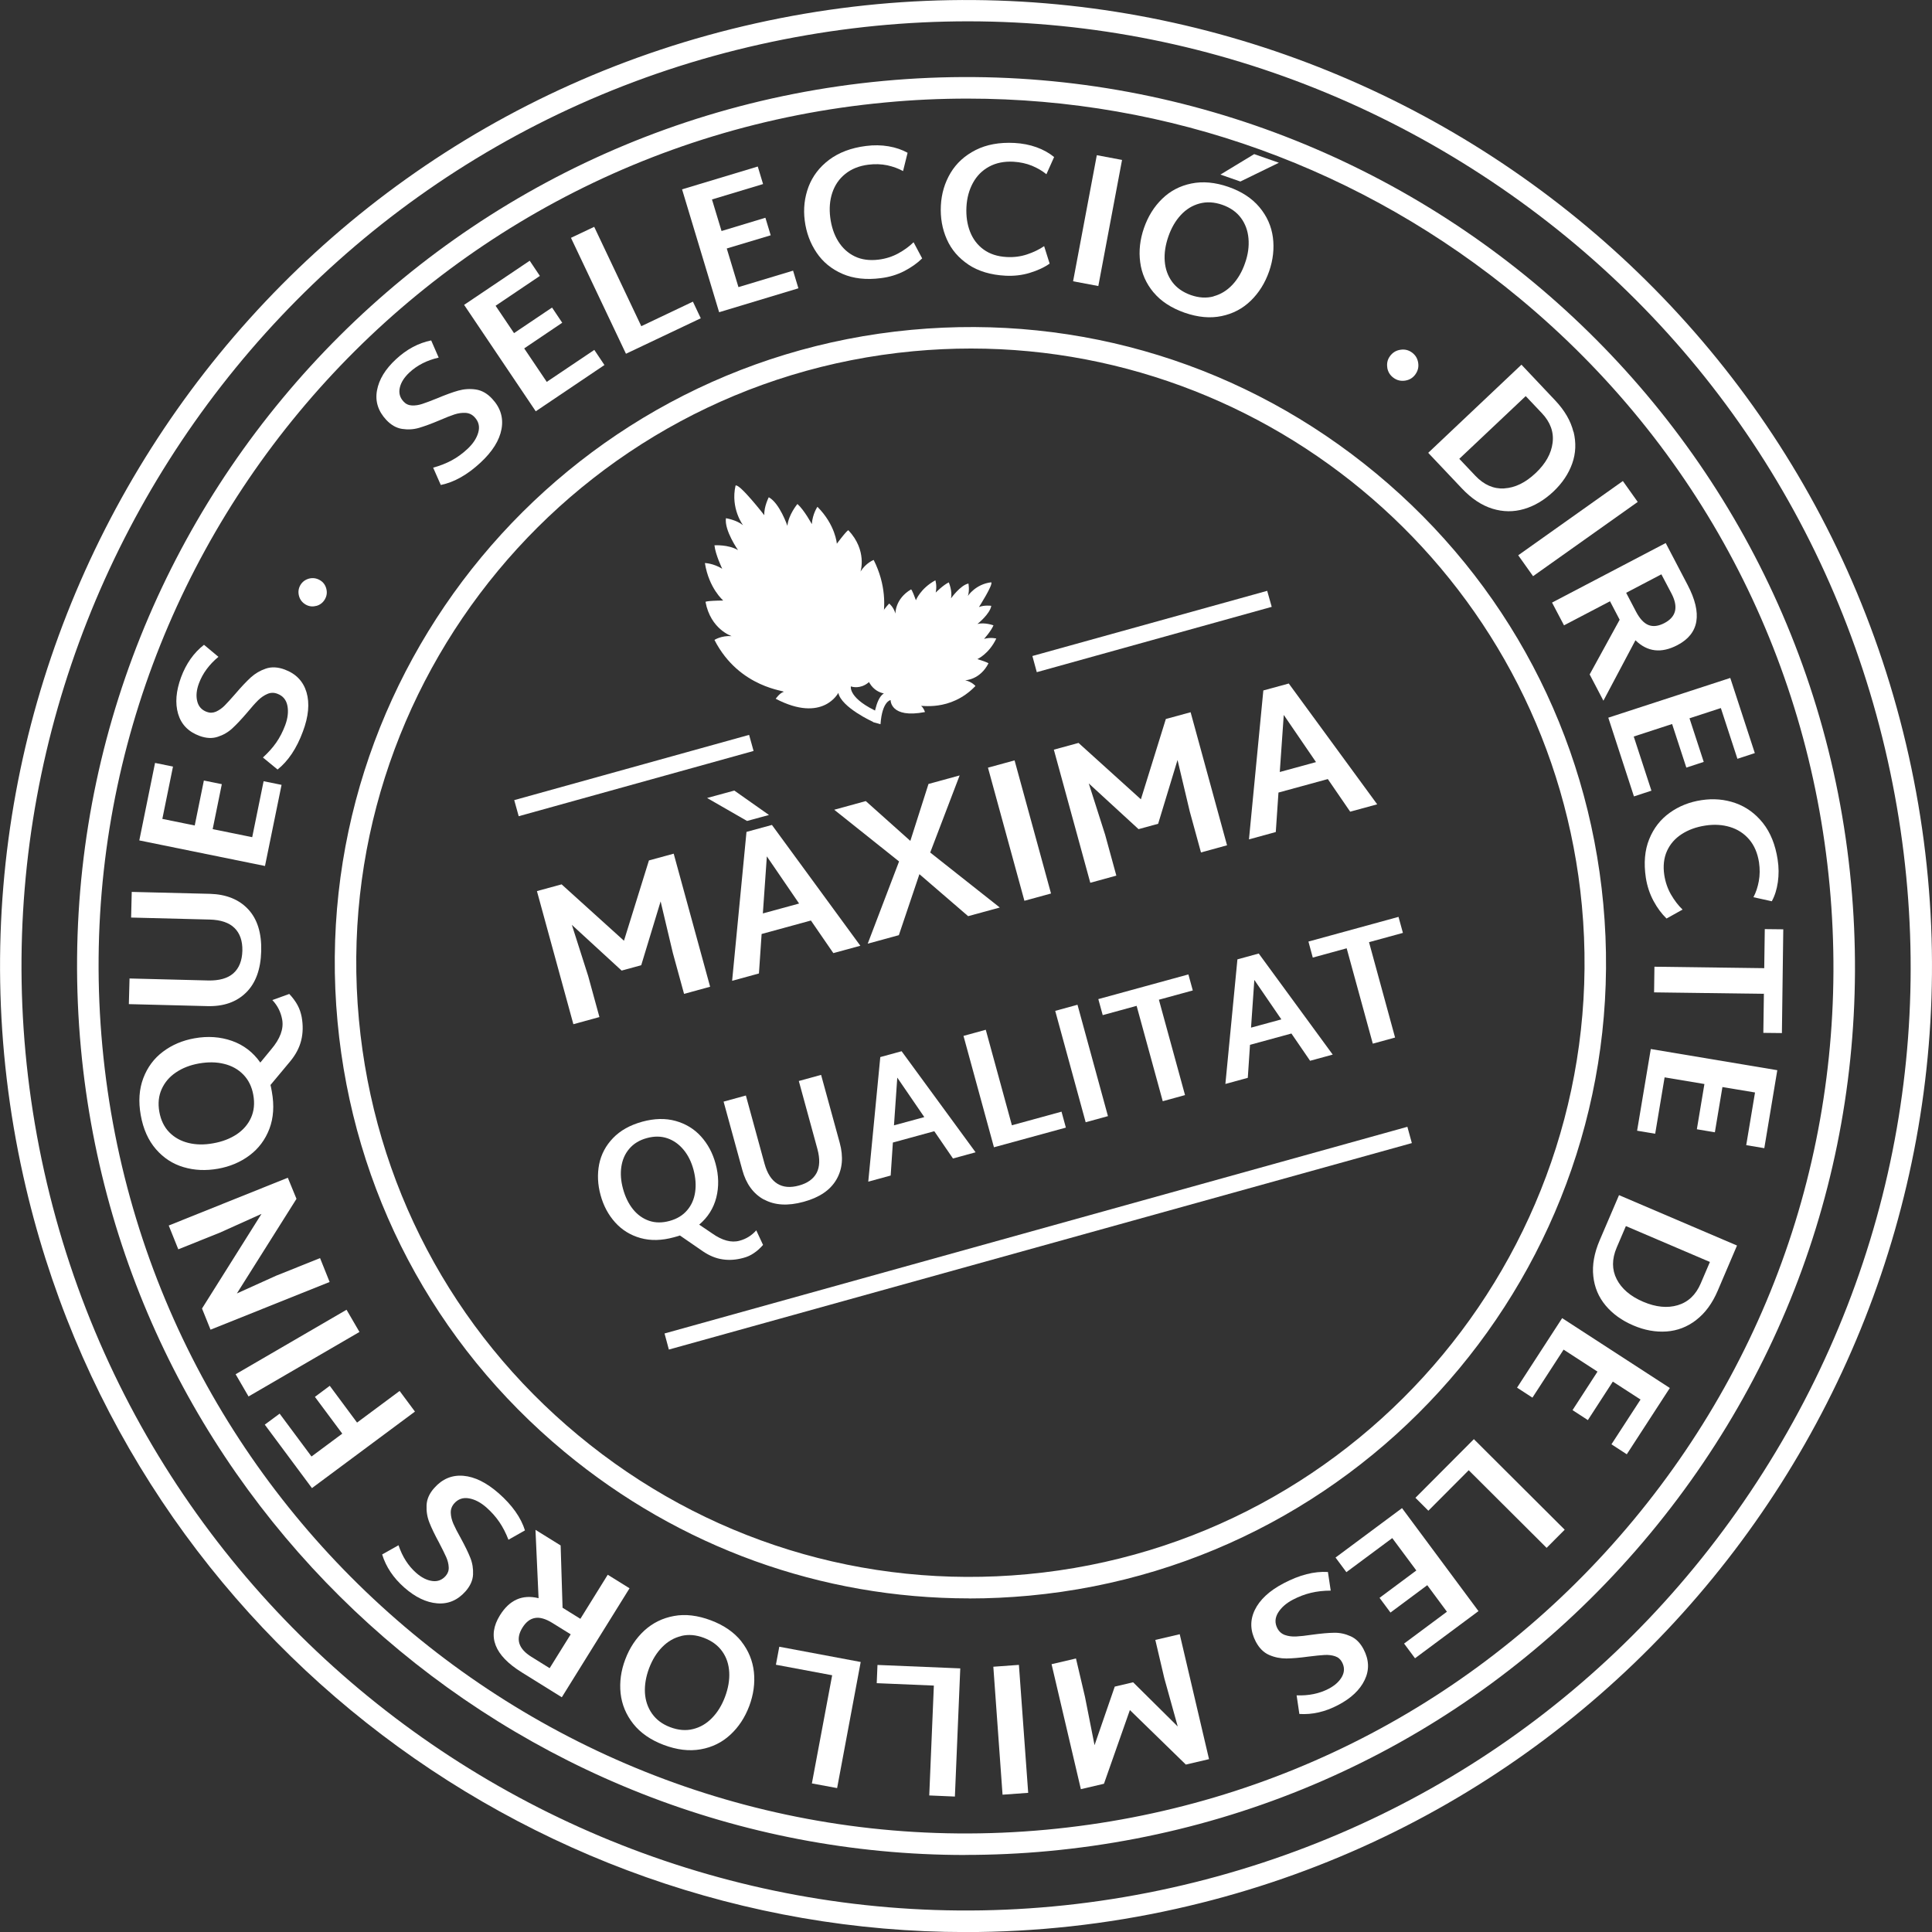 <svg xmlns="http://www.w3.org/2000/svg" id="Capa_1" data-name="Capa 1" viewBox="0 0 280.99 281"><rect x="0" y="0" width="280.99" height="281" fill="#333333" stroke="none"/><defs><style>      .cls-1 {        fill: #fff;      }    </style></defs><path class="cls-1" d="M140.48,281c-64.34,0-122.53-44.58-137.09-109.93h0C-13.47,95.46,34.33,20.24,109.93,3.39c75.6-16.87,150.83,30.94,167.68,106.55,16.85,75.61-30.95,150.83-106.55,167.68-10.25,2.29-20.49,3.38-30.58,3.38ZM6.43,170.38c16.48,73.92,90.03,120.65,163.94,104.18,35.81-7.98,66.37-29.43,86.04-60.4,19.68-30.97,26.12-67.74,18.14-103.55-7.98-35.81-29.43-66.37-60.4-86.04C183.19,4.9,146.42-1.54,110.61,6.44,36.69,22.92-10.04,96.46,6.43,170.38Z"></path><path class="cls-1" d="M140.4,269.79c-65.93,0-122.39-50.37-128.63-117.29C5.16,81.52,57.52,18.39,128.5,11.77c71-6.61,134.11,45.75,140.72,116.73,3.2,34.38-7.17,67.96-29.22,94.54-22.05,26.58-53.13,42.98-87.51,46.18l-.15-1.56.15,1.56c-4.06.38-8.09.56-12.09.56ZM140.72,14.34c-3.96,0-7.94.18-11.93.56C59.53,21.34,8.43,82.94,14.89,152.2c6.45,69.26,68.08,120.36,137.31,113.91h0c33.55-3.12,63.88-19.13,85.39-45.06,21.51-25.93,31.64-58.7,28.51-92.25-3.12-33.55-19.13-63.88-45.06-85.39-22.85-18.96-51-29.07-80.32-29.07Z"></path><path class="cls-1" d="M140.97,232.47c-21.49,0-42.11-7.41-58.86-21.3-19.01-15.77-30.73-37.99-33.02-62.58-4.73-50.75,32.72-95.89,83.47-100.62,24.58-2.28,48.59,5.13,67.6,20.9,19.01,15.77,30.73,37.99,33.02,62.58,4.73,50.76-32.72,95.89-83.47,100.62h0c-2.92.27-5.84.41-8.74.41ZM141.2,50.69c-2.76,0-5.55.13-8.35.39-49.04,4.57-85.21,48.18-80.65,97.22,2.21,23.75,13.54,45.23,31.91,60.46,18.36,15.24,41.56,22.41,65.31,20.19h0c49.04-4.57,85.21-48.18,80.65-97.22-4.31-46.23-43.32-81.04-88.86-81.04Z"></path><g><polygon class="cls-1" points="109.6 109.22 75.44 118.71 74.79 116.37 108.95 106.88 109.6 109.22"></polygon><polygon class="cls-1" points="205.34 166.25 97.28 196.28 96.65 193.94 204.69 163.88 205.34 166.25"></polygon><polygon class="cls-1" points="184.96 88.26 150.79 97.76 150.15 95.41 184.3 85.93 184.96 88.26"></polygon><g><path class="cls-1" d="M97.98,124.15l5.3,19.36-3.79,1.04-1.63-5.95-1.78-7.5-2.82,9.28-2.85.78-7.24-6.65,2.38,7.46,1.63,5.95-3.79,1.04-5.3-19.36,3.59-.98,9.07,8.2,3.63-11.68,3.59-.98Z"></path><path class="cls-1" d="M102.84,116.06l3.96-1.08,5.04,3.55-3.19.87-5.81-3.34ZM117.94,133.88l-7.17,1.96-.39,5.74-3.9,1.07,2.09-21.66,3.7-1.01,12.86,17.57-3.93,1.07-3.26-4.74ZM116.22,131.41l-4.69-6.86-.58,8.3,5.27-1.44Z"></path><path class="cls-1" d="M140.81,133.25l-7.09-6.11-2.99,8.87-4.53,1.24,4.56-11.96-9.43-7.52,4.59-1.26,6.48,5.79,2.64-8.28,4.53-1.24-4.28,11.21,10.12,8-4.58,1.25Z"></path><path class="cls-1" d="M143.69,111.65l3.87-1.06,5.3,19.36-3.87,1.06-5.3-19.36Z"></path><path class="cls-1" d="M173.16,103.58l5.3,19.36-3.79,1.04-1.63-5.95-1.78-7.5-2.82,9.28-2.85.78-7.24-6.65,2.38,7.46,1.63,5.95-3.79,1.04-5.3-19.36,3.59-.98,9.07,8.2,3.63-11.68,3.59-.98Z"></path><path class="cls-1" d="M193.11,113.31l-7.17,1.96-.39,5.74-3.9,1.07,2.09-21.66,3.7-1.01,12.86,17.57-3.93,1.07-3.25-4.74ZM191.4,110.84l-4.69-6.86-.58,8.3,5.27-1.44Z"></path></g><g><path class="cls-1" d="M110.97,181.07c-.44.5-.89.9-1.35,1.2-.45.31-.96.54-1.51.68-1.05.29-2.06.36-3.03.21-.97-.14-1.93-.54-2.87-1.18l-3.32-2.29c-.19.07-.48.15-.88.26-1.78.49-3.4.52-4.86.11-1.46-.41-2.69-1.17-3.68-2.27-.99-1.1-1.7-2.42-2.12-3.96-.43-1.56-.49-3.05-.21-4.5.29-1.44.96-2.71,2.02-3.81,1.06-1.1,2.47-1.89,4.25-2.38,1.76-.48,3.38-.52,4.85-.11,1.47.41,2.7,1.16,3.69,2.25.99,1.1,1.7,2.41,2.12,3.96.47,1.71.5,3.36.11,4.92-.4,1.57-1.23,2.89-2.49,3.95l1.86,1.26c1.48,1.05,2.82,1.41,4.01,1.08.97-.26,1.78-.77,2.43-1.51l.99,2.13ZM92.06,175.87c.65.81,1.43,1.36,2.34,1.68.91.31,1.91.32,2.99.02,1.06-.29,1.91-.8,2.54-1.54.63-.73,1.02-1.61,1.17-2.64.15-1.02.07-2.11-.24-3.28-.31-1.14-.79-2.11-1.45-2.9-.66-.79-1.44-1.35-2.35-1.66-.91-.31-1.9-.32-2.97-.03-1.08.29-1.93.81-2.56,1.55-.63.73-1.01,1.61-1.16,2.62s-.07,2.09.25,3.24c.32,1.16.8,2.14,1.44,2.94Z"></path><path class="cls-1" d="M111.11,174.47c-1.55-.85-2.6-2.29-3.15-4.32l-2.72-9.93,3.24-.89,2.71,9.91c.39,1.42,1.01,2.38,1.86,2.91.85.53,1.9.62,3.16.27,1.24-.34,2.09-.95,2.56-1.83.46-.89.5-2.04.12-3.46l-2.71-9.91,3.24-.89,2.71,9.88c.56,2.05.4,3.84-.49,5.36-.89,1.52-2.47,2.6-4.76,3.22-2.29.63-4.2.51-5.75-.33Z"></path><path class="cls-1" d="M135.86,164.53l-6,1.64-.32,4.8-3.26.89,1.75-18.12,3.1-.85,10.76,14.7-3.29.9-2.72-3.97ZM134.43,162.47l-3.93-5.74-.48,6.94,4.41-1.2Z"></path><path class="cls-1" d="M154.39,161.69l.63,2.31-10.46,2.86-4.43-16.2,3.24-.89,3.8,13.89,7.22-1.98Z"></path><path class="cls-1" d="M153.47,147.02l3.24-.89,4.43,16.2-3.24.89-4.43-16.2Z"></path><path class="cls-1" d="M173.48,144.05l-4.93,1.35,3.8,13.87-3.24.89-3.8-13.87-4.93,1.35-.64-2.33,13.1-3.59.64,2.33Z"></path><path class="cls-1" d="M187.8,150.32l-6,1.64-.32,4.8-3.26.89,1.75-18.12,3.1-.85,10.76,14.7-3.29.9-2.72-3.97ZM186.36,148.26l-3.93-5.74-.48,6.94,4.41-1.2Z"></path><path class="cls-1" d="M204.04,135.68l-4.93,1.35,3.79,13.87-3.24.89-3.8-13.87-4.93,1.35-.63-2.33,13.1-3.59.64,2.33Z"></path></g></g><g><path class="cls-1" d="M45.98,88.12c-.54.15-1.06.08-1.54-.2-.5-.3-.82-.72-.96-1.27-.14-.55-.07-1.07.21-1.56.29-.48.71-.79,1.26-.94.55-.14,1.08-.06,1.58.23.48.28.79.7.93,1.25.14.55.07,1.06-.22,1.55-.29.49-.7.8-1.25.95Z"></path><path class="cls-1" d="M64.11,70.54l-1.11-2.52c.99-.28,1.89-.63,2.69-1.06.8-.43,1.56-.98,2.28-1.65.82-.76,1.35-1.56,1.59-2.41.24-.85.06-1.59-.53-2.22-.36-.39-.8-.6-1.31-.63-.52-.03-1.05.04-1.61.22-.56.18-1.29.47-2.19.86-1.18.5-2.17.86-2.98,1.1-.8.23-1.61.28-2.46.15-.84-.13-1.61-.57-2.31-1.32-1.18-1.27-1.63-2.7-1.34-4.28.29-1.59,1.21-3.1,2.77-4.54,1.55-1.44,3.25-2.35,5.11-2.73l1.09,2.5c-1.71.39-3.12,1.11-4.25,2.16-.75.7-1.22,1.43-1.4,2.2-.18.78,0,1.45.55,2.04.32.35.73.54,1.21.56.49.02.99-.05,1.52-.23.52-.17,1.24-.44,2.15-.81,1.22-.51,2.25-.89,3.08-1.12.83-.23,1.68-.29,2.55-.16.87.13,1.66.58,2.38,1.36,1.2,1.29,1.65,2.75,1.35,4.39-.3,1.64-1.31,3.26-3.04,4.87-1.9,1.77-3.82,2.86-5.77,3.26Z"></path><path class="cls-1" d="M86.43,50.88l1.48,2.21-9.99,6.73-10.42-15.48,9.54-6.42,1.48,2.21-6.44,4.34,2.68,3.98,5.53-3.72,1.48,2.21-5.53,3.73,3.28,4.87,6.9-4.64Z"></path><path class="cls-1" d="M100.78,43.88l1.14,2.41-10.88,5.16-8-16.86,3.38-1.6,6.85,14.45,7.51-3.57Z"></path><path class="cls-1" d="M115.35,39.38l.77,2.55-11.53,3.48-5.39-17.87,11.01-3.32.77,2.55-7.43,2.24,1.39,4.59,6.38-1.93.77,2.55-6.39,1.92,1.7,5.62,7.96-2.4Z"></path><path class="cls-1" d="M122.53,39.83c-1.59-.69-2.85-1.72-3.77-3.09-.92-1.36-1.5-2.92-1.72-4.66-.22-1.72-.03-3.36.55-4.91.59-1.55,1.58-2.86,3-3.93,1.42-1.06,3.2-1.74,5.36-2.01,1.14-.15,2.24-.13,3.29.05,1.05.18,1.97.5,2.76.94l-.66,2.66c-.67-.37-1.44-.65-2.3-.84-.87-.18-1.78-.21-2.74-.09-1.35.17-2.46.62-3.36,1.34-.9.72-1.52,1.64-1.89,2.74-.37,1.11-.46,2.31-.3,3.6.17,1.32.55,2.48,1.16,3.46.61.98,1.41,1.72,2.41,2.2,1,.48,2.15.63,3.46.47,1.05-.13,2.01-.44,2.87-.91.86-.47,1.6-1.01,2.22-1.62l1.25,2.35c-.71.7-1.58,1.31-2.61,1.85-1.04.53-2.17.87-3.38,1.02-2.14.28-4.01.07-5.6-.62Z"></path><path class="cls-1" d="M140.86,38.49c-1.44-.96-2.5-2.19-3.16-3.7-.67-1.51-.95-3.14-.86-4.9.09-1.74.56-3.31,1.41-4.74.85-1.42,2.07-2.53,3.65-3.33,1.58-.8,3.46-1.14,5.63-1.03,1.15.06,2.23.27,3.23.63.99.36,1.84.84,2.55,1.42l-1.12,2.5c-.6-.49-1.3-.9-2.12-1.24-.81-.33-1.71-.52-2.68-.58-1.35-.07-2.53.17-3.54.72-1.01.55-1.79,1.34-2.35,2.37-.56,1.03-.87,2.19-.94,3.49-.07,1.33.11,2.54.53,3.61.42,1.07,1.08,1.94,1.98,2.59.9.65,2.01,1.01,3.33,1.08,1.06.06,2.05-.07,2.98-.38.93-.31,1.76-.71,2.48-1.2l.8,2.54c-.81.57-1.78,1.01-2.9,1.35-1.12.34-2.29.47-3.51.41-2.15-.11-3.95-.65-5.4-1.61Z"></path><path class="cls-1" d="M159.52,22.57l3.67.69-3.45,18.34-3.67-.69,3.45-18.34Z"></path><path class="cls-1" d="M167.77,42.53c-1.08-1.3-1.73-2.76-1.94-4.4-.22-1.63-.03-3.29.55-4.97.59-1.69,1.47-3.11,2.65-4.25,1.17-1.14,2.58-1.88,4.24-2.22,1.66-.34,3.46-.18,5.39.49,1.92.67,3.42,1.65,4.51,2.95,1.09,1.3,1.74,2.76,1.96,4.39.21,1.62.03,3.28-.55,4.95-.59,1.69-1.48,3.11-2.66,4.26-1.18,1.15-2.6,1.9-4.25,2.24-1.66.35-3.45.18-5.38-.49-1.93-.68-3.44-1.66-4.52-2.96ZM176.51,43.09c1.04-.28,1.95-.84,2.74-1.68.78-.84,1.4-1.89,1.83-3.15.44-1.24.6-2.43.5-3.57-.1-1.14-.46-2.14-1.1-3-.64-.86-1.54-1.49-2.7-1.9-1.18-.41-2.28-.47-3.32-.19-1.04.28-1.94.83-2.72,1.67s-1.38,1.88-1.81,3.12c-.44,1.26-.62,2.47-.53,3.61.09,1.14.45,2.14,1.09,3.01.64.86,1.54,1.49,2.72,1.91,1.16.4,2.25.47,3.29.19ZM182.4,22.41l3.6,1.26-5.6,2.73-2.9-1.01,4.9-2.97Z"></path><path class="cls-1" d="M201.77,53.46c-.1-.62.03-1.18.4-1.68.38-.51.88-.82,1.51-.91.63-.1,1.19.04,1.69.41.5.37.8.87.89,1.49.1.63-.05,1.2-.43,1.71-.37.5-.86.79-1.49.88-.62.09-1.18-.05-1.68-.42s-.8-.86-.9-1.48Z"></path><path class="cls-1" d="M228.86,62.8c.39,1.59.33,3.13-.2,4.62-.53,1.49-1.44,2.85-2.73,4.07-1.32,1.24-2.74,2.09-4.27,2.54-1.53.45-3.07.43-4.62-.05-1.56-.49-3.02-1.46-4.42-2.94l-4.9-5.18,13.56-12.82,4.9,5.19c1.38,1.46,2.27,2.99,2.66,4.58ZM218.79,71.03c1.56-.09,3.08-.83,4.56-2.23,1.45-1.37,2.27-2.84,2.46-4.4.2-1.57-.33-3.01-1.57-4.32l-2.34-2.47-9.66,9.12,2.34,2.47c1.24,1.31,2.65,1.93,4.21,1.84Z"></path><path class="cls-1" d="M236.03,69.96l2.16,3.04-15.22,10.8-2.16-3.04,15.22-10.8Z"></path><path class="cls-1" d="M235.57,90.15l-1.41-2.7-6.69,3.5-1.74-3.31,16.53-8.66,3.18,6.08c2.19,4.18,1.7,7.11-1.48,8.77-2.34,1.22-4.36.99-6.1-.71l-4.66,8.79-2-3.82,4.36-7.95ZM236.51,86.22l1.45,2.77c.54,1.02,1.14,1.66,1.81,1.92.67.26,1.44.16,2.3-.29,1.72-.9,2.06-2.34,1.02-4.32l-1.46-2.77-5.13,2.69Z"></path><path class="cls-1" d="M240.17,115l-2.53.83-3.73-11.45,17.74-5.78,3.57,10.93-2.53.83-2.41-7.38-4.56,1.49,2.07,6.34-2.53.83-2.07-6.34-5.58,1.82,2.58,7.9Z"></path><path class="cls-1" d="M239.86,122.05c.65-1.61,1.65-2.89,3-3.85,1.34-.96,2.88-1.57,4.62-1.83,1.72-.26,3.36-.12,4.92.43,1.56.55,2.89,1.51,4,2.9,1.1,1.39,1.81,3.16,2.14,5.31.18,1.14.18,2.23.03,3.29-.15,1.05-.44,1.98-.88,2.78l-2.67-.59c.36-.68.62-1.46.78-2.33.16-.86.17-1.78.03-2.74-.21-1.34-.68-2.45-1.42-3.32-.75-.88-1.68-1.48-2.79-1.82-1.12-.34-2.31-.41-3.6-.21-1.32.2-2.47.62-3.44,1.25-.97.63-1.68,1.44-2.14,2.46-.45,1.01-.58,2.17-.39,3.47.16,1.04.49,2,.98,2.85.49.85,1.05,1.58,1.68,2.19l-2.33,1.3c-.71-.69-1.35-1.54-1.9-2.57-.55-1.03-.92-2.15-1.11-3.36-.32-2.14-.16-4.01.49-5.61Z"></path><path class="cls-1" d="M256.46,150.22l.08-5.68-15.97-.21.05-3.73,15.97.21.08-5.68,2.69.03-.2,15.09-2.69-.03Z"></path><path class="cls-1" d="M240.73,164.89l-2.63-.44,1.99-11.88,18.4,3.08-1.89,11.34-2.63-.44,1.28-7.66-4.74-.79-1.1,6.58-2.62-.44,1.1-6.58-5.79-.97-1.37,8.2Z"></path><path class="cls-1" d="M246.69,191.99c-1.3,1-2.74,1.55-4.32,1.66-1.58.11-3.19-.18-4.82-.88-1.67-.71-3.01-1.68-4.03-2.9-1.02-1.22-1.62-2.64-1.79-4.26-.18-1.62.13-3.36.93-5.23l2.81-6.56,17.16,7.33-2.8,6.56c-.79,1.85-1.83,3.27-3.14,4.27ZM235.13,186.04c.71,1.39,2,2.5,3.86,3.29,1.83.78,3.51.95,5.02.5,1.51-.45,2.63-1.5,3.34-3.16l1.34-3.13-12.22-5.22-1.34,3.13c-.71,1.67-.71,3.2,0,4.59Z"></path><path class="cls-1" d="M222.87,203.27l-2.23-1.45,6.56-10.11,15.66,10.16-6.26,9.64-2.23-1.45,4.23-6.51-4.03-2.61-3.63,5.6-2.23-1.45,3.63-5.6-4.93-3.2-4.53,6.98Z"></path><path class="cls-1" d="M207.74,219.72l-1.88-1.88,8.5-8.53,13.21,13.17-2.63,2.64-11.33-11.29-5.87,5.89Z"></path><path class="cls-1" d="M195.83,228.67l-1.59-2.14,9.67-7.19,11.12,14.98-9.23,6.86-1.59-2.14,6.23-4.63-2.86-3.86-5.35,3.98-1.59-2.14,5.35-3.98-3.5-4.71-6.68,4.96Z"></path><path class="cls-1" d="M193.13,228.61l.41,2.73c-1.03,0-1.99.11-2.87.32-.88.21-1.76.54-2.64,1-.99.52-1.7,1.16-2.16,1.91-.45.76-.48,1.51-.08,2.27.25.47.62.79,1.1.96.49.17,1.03.24,1.62.21.58-.03,1.36-.11,2.34-.26,1.27-.17,2.33-.27,3.16-.28.83-.02,1.63.15,2.41.5.78.34,1.41.97,1.89,1.88.81,1.54.87,3.03.17,4.48-.69,1.45-1.98,2.67-3.86,3.65-1.88.99-3.75,1.42-5.64,1.3l-.4-2.71c1.75.07,3.31-.25,4.67-.96.91-.48,1.55-1.07,1.93-1.76.38-.7.38-1.4,0-2.11-.22-.42-.56-.71-1.02-.86-.46-.15-.97-.21-1.52-.18-.55.03-1.31.11-2.29.23-1.31.18-2.4.27-3.26.28-.86,0-1.7-.16-2.5-.51-.81-.35-1.45-1-1.95-1.94-.81-1.56-.87-3.08-.15-4.59.72-1.5,2.12-2.81,4.21-3.9,2.3-1.21,4.44-1.76,6.42-1.64Z"></path><path class="cls-1" d="M157.2,260.21l-4.26-18.17,3.55-.83,1.31,5.58,1.39,7.03,2.94-8.52,2.67-.63,6.49,6.43-1.95-7.01-1.31-5.58,3.55-.83,4.26,18.17-3.37.79-8.14-7.93-3.77,10.72-3.37.79Z"></path><path class="cls-1" d="M149.53,260.75l-3.72.27-1.34-18.61,3.72-.27,1.35,18.61Z"></path><path class="cls-1" d="M127.51,244.81l.11-2.66,12.04.5-.78,18.64-3.73-.16.67-15.98-8.31-.35Z"></path><path class="cls-1" d="M112.85,242.11l.49-2.61,11.84,2.22-3.43,18.34-3.67-.68,2.95-15.73-8.18-1.53Z"></path><path class="cls-1" d="M107.82,238.73c1.04,1.32,1.65,2.81,1.83,4.45.17,1.64-.06,3.29-.68,4.95-.63,1.67-1.55,3.07-2.76,4.18-1.2,1.11-2.64,1.82-4.3,2.11-1.67.3-3.46.08-5.38-.64-1.9-.72-3.38-1.74-4.43-3.07-1.05-1.33-1.66-2.81-1.84-4.44-.17-1.63.05-3.27.68-4.93.63-1.68,1.56-3.07,2.77-4.19,1.22-1.11,2.65-1.82,4.31-2.12,1.66-.31,3.45-.09,5.37.63,1.91.72,3.39,1.75,4.44,3.07ZM99.1,237.94c-1.05.25-1.97.78-2.78,1.6-.81.82-1.45,1.85-1.92,3.1-.46,1.23-.66,2.42-.6,3.56.07,1.14.41,2.15,1.03,3.03.62.88,1.5,1.54,2.64,1.97,1.17.44,2.27.54,3.31.28,1.04-.25,1.96-.78,2.76-1.6.8-.81,1.43-1.83,1.9-3.07.47-1.25.68-2.45.62-3.59-.06-1.14-.39-2.16-1.01-3.03-.62-.88-1.51-1.54-2.67-1.98-1.15-.44-2.24-.53-3.29-.28Z"></path><path class="cls-1" d="M81.82,233.83l2.59,1.61,3.98-6.41,3.17,1.97-9.85,15.85-5.82-3.62c-4.01-2.49-5.07-5.26-3.18-8.3,1.39-2.24,3.26-3.07,5.62-2.49l-.45-9.94,3.66,2.27.28,9.06ZM83.01,237.7l-2.66-1.65c-.98-.61-1.83-.86-2.54-.73-.71.12-1.32.59-1.83,1.41-1.02,1.65-.59,3.06,1.31,4.24l2.65,1.65,3.06-4.92Z"></path><path class="cls-1" d="M76.35,222.58l-2.4,1.36c-.37-.96-.81-1.82-1.32-2.57-.51-.75-1.13-1.45-1.87-2.11-.84-.74-1.69-1.19-2.56-1.34-.86-.15-1.58.1-2.14.74-.35.4-.52.86-.5,1.38.02.52.15,1.04.38,1.58.24.54.59,1.24,1.08,2.1.61,1.12,1.08,2.08,1.38,2.84.31.77.44,1.58.4,2.44-.04.85-.41,1.66-1.08,2.43-1.15,1.3-2.52,1.89-4.13,1.76s-3.2-.9-4.79-2.3c-1.59-1.4-2.66-3-3.22-4.81l2.38-1.34c.56,1.66,1.41,3,2.57,4.02.77.68,1.54,1.07,2.33,1.18.78.11,1.44-.14,1.97-.75.31-.36.46-.77.43-1.26-.02-.49-.15-.98-.37-1.48-.22-.5-.57-1.19-1.02-2.06-.63-1.17-1.11-2.15-1.42-2.95-.32-.81-.45-1.64-.41-2.52.04-.88.41-1.72,1.12-2.51,1.16-1.31,2.57-1.91,4.23-1.77,1.66.14,3.37.99,5.15,2.55,1.95,1.72,3.23,3.52,3.82,5.42Z"></path><path class="cls-1" d="M45.31,211.83l4.47-3.32-3.98-5.35,2.16-1.61,3.97,5.35,6.19-4.6,2.23,3-14.98,11.13-6.86-9.23,2.16-1.6,4.63,6.23Z"></path><path class="cls-1" d="M36.14,203.09l-1.87-3.22,16.13-9.38,1.88,3.23-16.13,9.38Z"></path><path class="cls-1" d="M24.54,178.24l17.32-6.95,1.26,3.07-8.67,13.76,5.73-2.59,6.37-2.55,1.39,3.47-17.32,6.94-1.24-3.08,8.65-13.76-6.06,2.73-6.04,2.42-1.39-3.46Z"></path><path class="cls-1" d="M42.08,144.57c.51.54.9,1.08,1.19,1.61.29.53.49,1.12.61,1.75.21,1.19.19,2.31-.07,3.37-.26,1.06-.79,2.08-1.6,3.06l-2.87,3.44c.06.21.12.54.2.99.36,2.01.24,3.81-.36,5.39-.6,1.57-1.56,2.86-2.88,3.85-1.32.99-2.85,1.64-4.6,1.95-1.77.31-3.43.24-5-.23-1.57-.46-2.91-1.33-4.02-2.61-1.11-1.28-1.85-2.93-2.21-4.95-.36-2-.23-3.79.37-5.38.6-1.58,1.55-2.87,2.86-3.85,1.31-.99,2.84-1.64,4.58-1.95,1.95-.35,3.77-.22,5.47.38,1.69.6,3.06,1.65,4.11,3.15l1.58-1.92c1.31-1.54,1.84-2.98,1.6-4.33-.2-1.1-.67-2.04-1.43-2.84l2.46-.89ZM34.42,164.98c.95-.64,1.65-1.44,2.09-2.42.44-.98.55-2.08.33-3.31-.21-1.2-.7-2.19-1.45-2.96-.75-.77-1.68-1.29-2.8-1.56-1.12-.28-2.33-.29-3.65-.06-1.3.23-2.42.67-3.36,1.31-.95.64-1.63,1.45-2.07,2.43-.44.98-.55,2.07-.34,3.28.22,1.22.7,2.22,1.45,2.99.75.76,1.68,1.28,2.79,1.55,1.1.27,2.3.29,3.6.05,1.32-.23,2.45-.67,3.41-1.3Z"></path><path class="cls-1" d="M35.79,144.36c-1.4,1.38-3.27,2.03-5.61,1.97l-11.44-.29.1-3.73,11.41.29c1.63.04,2.86-.31,3.69-1.04.83-.74,1.27-1.83,1.31-3.28.03-1.43-.35-2.53-1.14-3.31-.79-.78-2-1.19-3.63-1.23l-11.41-.29.09-3.73,11.38.28c2.36.07,4.21.81,5.55,2.24,1.34,1.43,1.97,3.47,1.9,6.1-.07,2.63-.8,4.64-2.19,6.01Z"></path><path class="cls-1" d="M38.34,113.62l2.61.53-2.41,11.8-18.28-3.72,2.29-11.27,2.61.53-1.55,7.61,4.71.96,1.33-6.54,2.61.53-1.33,6.54,5.75,1.17,1.66-8.15Z"></path><path class="cls-1" d="M40.37,111.92l-2.13-1.75c.76-.7,1.41-1.41,1.93-2.16.52-.75.95-1.58,1.3-2.51.39-1.04.5-2,.33-2.86-.17-.86-.65-1.44-1.46-1.74-.5-.19-.98-.18-1.46.03-.47.2-.92.51-1.34.92-.42.41-.94,1-1.57,1.76-.84.98-1.56,1.75-2.17,2.31-.61.57-1.32.98-2.13,1.24-.8.27-1.69.22-2.65-.13-1.63-.6-2.67-1.68-3.12-3.22-.45-1.55-.3-3.31.43-5.3.74-1.99,1.85-3.57,3.34-4.73l2.1,1.75c-1.35,1.12-2.29,2.4-2.83,3.84-.36.96-.45,1.82-.26,2.6.18.77.65,1.3,1.4,1.57.45.17.89.15,1.34-.04.44-.2.86-.49,1.25-.88.39-.4.91-.96,1.55-1.7.86-1.01,1.61-1.8,2.25-2.39.64-.58,1.37-1.01,2.2-1.29.83-.28,1.75-.23,2.74.14,1.64.61,2.7,1.72,3.17,3.31.47,1.6.3,3.51-.53,5.71-.9,2.44-2.13,4.28-3.68,5.52Z"></path></g><g><path class="cls-1" d="M121.93,100.76s-2.24,4.45-9.11.87c0,0,.55-.81,1.13-1,.58-.18-6.39-.43-10.04-7.56,0,0,1-.66,2.51-.55,0,0-3.07-.98-3.81-4.98,0,0,0-.17,2.58-.2,0,0-2.08-1.75-2.67-5.45,0,0,1.21.02,2.52.83,0,0-.99-2.05-1.13-3.41,0,0,2.01-.14,3.43.7,0,0-2.01-2.86-1.76-4.64,0,0,1.53.24,2.49,1.02,0,0-1.85-2.43-1.09-5.77.56-.34,4.18,4.31,4.18,4.31-.06-1.24.65-2.61.65-2.61,1.59.86,2.71,4.16,2.71,4.16.16-1.64,1.46-3.18,1.46-3.18,1.02.92,2.09,2.93,2.09,2.93.12-1.54.82-2.52.82-2.52,2.64,2.66,2.82,5.37,2.82,5.37,1.55-2.07,1.68-1.96,1.68-1.96,2.78,2.96,1.76,6.02,1.76,6.02.8-1.29,1.92-1.7,1.92-1.7,3.59,7.16-.32,12.92.17,12.56.49-.36,1.47-.33,1.47-.33-1.17,7.65-4.96,6.16-4.96,6.16,0,0-.42,1.8,4.21,3.83l-.95,1.35s-4.68-2.12-5.09-4.27Z"></path><path class="cls-1" d="M128.54,100.85s-3.31-.41-2.6-5.54c0,0,.64.17.88.49.25.32-1.16-4.12,2.5-8.02,0,0,.64.48.91,1.46,0,0-.07-2.15,2.28-3.52,0,0,.11-.04.7,1.58,0,0,.64-1.7,2.83-2.9,0,0,.26.77.05,1.78,0,0,1.07-1.08,1.9-1.48,0,0,.54,1.23.33,2.32,0,0,1.35-1.91,2.53-2.15,0,0,.19,1.02-.08,1.8,0,0,1.11-1.71,3.39-1.98.34.28-1.78,3.6-1.78,3.6.77-.32,1.79-.18,1.79-.18-.18,1.19-2.01,2.64-2.01,2.64,1.07-.27,2.33.2,2.33.2-.35.85-1.37,1.97-1.37,1.97.99-.27,1.78-.05,1.78-.05-1.08,2.26-2.75,2.99-2.75,2.99,1.65.51,1.61.62,1.61.62-1.24,2.42-3.39,2.46-3.39,2.46.99.21,1.5.83,1.5.83-3.7,3.87-8.21,2.7-7.88,2.93.34.23.54.86.54.86-5.08.98-5-1.74-5-1.74,0,0-1.23.14-1.47,3.51l-1.07-.3s.29-3.43,1.55-4.17Z"></path></g></svg>
